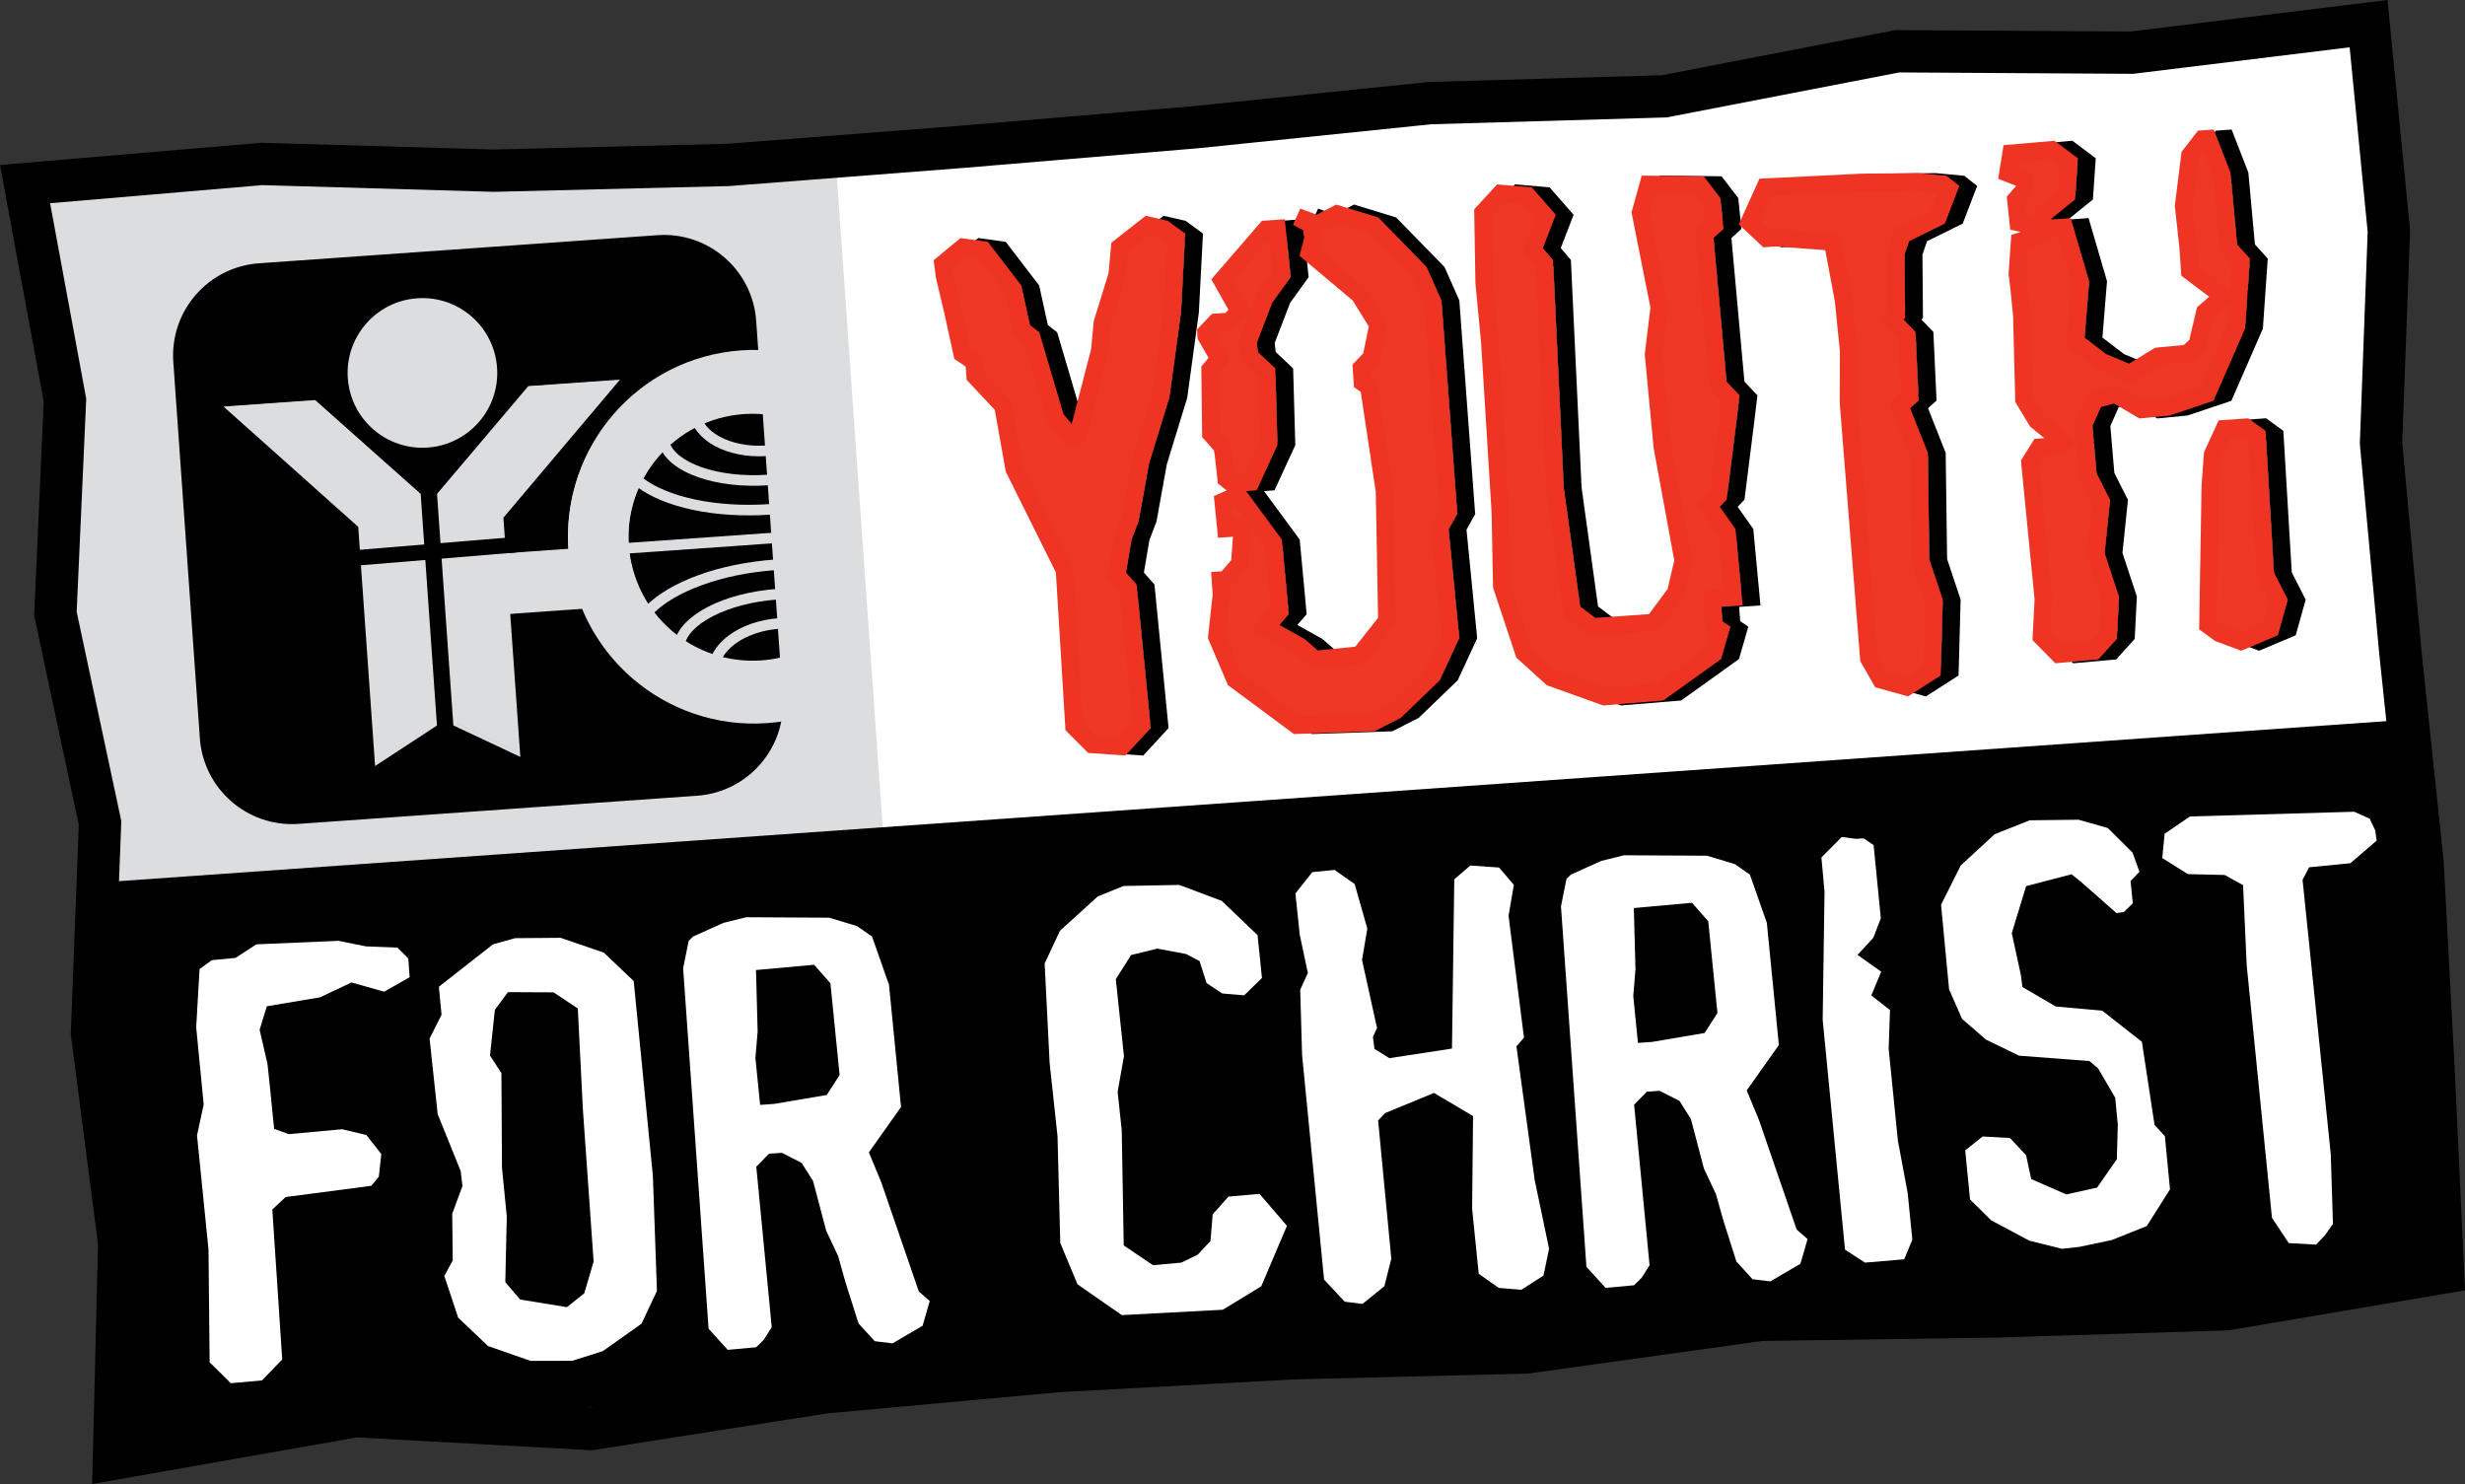 <?xml version="1.0" encoding="UTF-8" standalone="no"?>
<svg
   xmlns:dc="http://purl.org/dc/elements/1.1/"
   xmlns:cc="http://creativecommons.org/ns#"
   xmlns:rdf="http://www.w3.org/1999/02/22-rdf-syntax-ns#"
   xmlns:svg="http://www.w3.org/2000/svg"
   xmlns="http://www.w3.org/2000/svg"
   xmlns:sodipodi="http://sodipodi.sourceforge.net/DTD/sodipodi-0.dtd"
   xmlns:inkscape="http://www.inkscape.org/namespaces/inkscape"
   viewBox="0 0 1000 601.999"
   version="1.1"
   class="text-white h-tiny lg:h-standart z-10"
   data-v-45dea78d=""
   id="svg2044"
   sodipodi:docname="A.svg"
   width="1000"
   height="601.999"
   inkscape:version="0.92.4 (5da689c313, 2019-01-14)">
  <rect x="0" y="0" width="1000" height="601.999" fill="#333333" stroke="none"/>
  <defs
     id="defs2048">
    <clipPath
       clipPathUnits="userSpaceOnUse"
       id="clipPath2444">
      <path
         d="M 0,0 H 396 V 612 H 0 Z"
         id="path2442"
         inkscape:connector-curvature="0" />
    </clipPath>
    <clipPath
       clipPathUnits="userSpaceOnUse"
       id="clipPath2420">
      <path
         d="M 0,0 H 396 V 612 H 0 Z"
         id="path2418"
         inkscape:connector-curvature="0" />
    </clipPath>
    <clipPath
       clipPathUnits="userSpaceOnUse"
       id="clipPath2400">
      <path
         d="M 0,0 H 396 V 612 H 0 Z"
         id="path2398"
         inkscape:connector-curvature="0" />
    </clipPath>
  </defs>
  <sodipodi:namedview
     pagecolor="#ffffff"
     bordercolor="#111111"
     borderopacity="1"
     objecttolerance="10"
     gridtolerance="10"
     guidetolerance="10"
     inkscape:pageopacity="0"
     inkscape:pageshadow="2"
     inkscape:window-width="1920"
     inkscape:window-height="1017"
     id="namedview2046"
     showgrid="false"
     fit-margin-top="0"
     fit-margin-left="0"
     fit-margin-right="0"
     fit-margin-bottom="0"
     inkscape:zoom="0.49550898"
     inkscape:cx="850.79605"
     inkscape:cy="247.32116"
     inkscape:window-x="1912"
     inkscape:window-y="-8"
     inkscape:window-maximized="1"
     inkscape:current-layer="svg2044" />
  <g
     id="g2378"
     transform="matrix(18.271,0,0,-18.271,978.011,300.194)">
    <path
       d="m 0,0 -34.311,-2.399 -1.1,15.733 34.311,2.399 z"
       style="fill:#ffffff;fill-opacity:1;fill-rule:nonzero;stroke:none"
       id="path2380"
       inkscape:connector-curvature="0" />
  </g>
  <g
     id="g2382"
     transform="matrix(18.271,0,0,-18.271,358.38,339.594)">
    <path
       d="m 0,0 -1.066,15.113 -5.742,-0.301 -7.293,0.367 -4.969,-0.525 1.122,-5.301 -0.284,-4.07 1.166,-4.745 -0.252,-1.576 z"
       style="fill:#dcddde;fill-opacity:1;fill-rule:nonzero;stroke:none"
       id="path2384"
       inkscape:connector-curvature="0" />
  </g>
  <g
     id="g2386"
     transform="matrix(18.271,0,0,-18.271,995.619,517.599)">
    <path
       d="M 0,0 -0.872,12.363 -52.676,8.707 -51.803,-3.656 Z"
       style="fill:#000000;fill-opacity:1;fill-rule:nonzero;stroke:none"
       id="path2388"
       inkscape:connector-curvature="0" />
  </g>
  <g
     id="g2390"
     transform="matrix(18.271,0,0,-18.271,991.065,516.234)">
    <path
       d="m 0,0 0.469,0.022 -0.203,4.399 -0.251,4.72 -0.495,4.693 -0.425,4.594 0.175,4.707 -0.501,5.119 -5.706,-0.699 -5.223,0.031 -5.183,-1.002 -5.183,-0.15 -5.198,-0.535 -5.188,-0.435 h 0.003 l -5.193,-0.403 -5.174,-0.126 -5.168,0.149 -5.798,-0.493 0.971,-5.255 -0.213,-4.744 0.991,-4.649 -0.178,-4.652 0.605,-4.654 -0.13,-5.331 5.875,1.035 5.221,-0.286 5.222,0.818 5.158,0.472 5.186,0.283 5.234,0.131 5.181,0.723 5.177,0.075 5.174,0.16 5.257,0.889 L 0.469,0.022 0,0 l -0.078,0.463 -4.783,-0.809 -5.103,-0.157 -5.227,-0.077 -5.186,-0.723 -5.194,-0.13 -5.218,-0.284 -5.205,-0.477 -5.154,-0.808 -5.229,0.287 -4.851,-0.854 0.104,4.255 -0.605,4.648 0.18,4.69 -0.991,4.646 0.212,4.731 -0.802,4.341 4.712,0.402 5.14,-0.149 5.224,0.128 5.218,0.404 5.2,0.436 5.171,0.532 5.226,0.152 5.167,0.999 5.19,-0.031 4.81,0.589 0.4,-4.098 -0.174,-4.704 0.431,-4.662 0.492,-4.673 0.25,-4.694 V 4.376 L -0.469,-0.022 0,0 -0.078,0.463 Z"
       style="fill:#000000;fill-opacity:1;fill-rule:nonzero;stroke:none"
       id="path2392"
       inkscape:connector-curvature="0" />
  </g>
  <g
     id="g2394"
     transform="matrix(18.271,0,0,-18.271,-410.12,3528.311)">
    <g
       id="g2396"
       clip-path="url(#clipPath2400)">
      <g
         id="g2402"
         transform="translate(37.918,175.521)">
        <path
           d="M 0,0 C 1.087,0.076 1.907,1.02 1.83,2.107 L 1.24,10.46 c -0.076,1.087 -1.02,1.906 -2.108,1.829 l -8.848,-0.624 c -1.087,-0.077 -1.906,-1.021 -1.829,-2.108 l 0.589,-8.352 c 0.076,-1.087 1.02,-1.906 2.107,-1.83 z"
           style="fill:#000000;fill-opacity:1;fill-rule:nonzero;stroke:none"
           id="path2404"
           inkscape:connector-curvature="0" />
      </g>
      <g
         id="g2406"
         transform="translate(37.918,175.521)">
        <path
           d="M 0,0 C 1.087,0.076 1.907,1.02 1.83,2.107 L 1.24,10.46 c -0.076,1.087 -1.02,1.906 -2.108,1.829 l -8.848,-0.624 c -1.087,-0.077 -1.906,-1.021 -1.829,-2.108 l 0.589,-8.352 c 0.076,-1.087 1.02,-1.906 2.107,-1.83 z"
           style="fill:none;stroke:#000000;stroke-width:0.157;stroke-linecap:butt;stroke-linejoin:miter;stroke-miterlimit:4;stroke-dasharray:none;stroke-opacity:1"
           id="path2408"
           inkscape:connector-curvature="0" />
      </g>
    </g>
  </g>
  <g
     id="g2410"
     transform="matrix(18.271,0,0,-18.271,92.405,165.519)">
    <path
       d="M 0,0 1.927,0.136 4.245,-1.925 4.604,-7.029 3.305,-7.88 2.934,-2.619 Z M 8.618,0.584 6.691,0.448 4.686,-1.919 5.046,-7.021 6.452,-7.682 6.08,-2.422 Z"
       style="fill:none;stroke:#dcddde;stroke-width:0.078;stroke-linecap:butt;stroke-linejoin:miter;stroke-miterlimit:4;stroke-dasharray:none;stroke-opacity:1"
       id="path2412"
       inkscape:connector-curvature="0" />
  </g>
  <g
     id="g2414"
     transform="matrix(18.271,0,0,-18.271,-410.12,3528.311)">
    <g
       id="g2416"
       clip-path="url(#clipPath2420)">
      <g
         id="g2422"
         transform="translate(39.899,177.106)">
        <path
           d="m 0,0 c -0.137,-0.024 -0.278,-0.041 -0.42,-0.051 -2.276,-0.161 -4.252,1.554 -4.413,3.831 -0.161,2.276 1.555,4.253 3.831,4.413 0.143,0.011 0.284,0.013 0.423,0.009 L -0.488,6.805 C -0.636,6.819 -0.786,6.82 -0.939,6.81 -2.458,6.703 -3.602,5.384 -3.495,3.866 -3.388,2.347 -2.07,1.203 -0.55,1.31 c 0.151,0.01 0.3,0.033 0.443,0.067 z"
           style="fill:#dcddde;fill-opacity:1;fill-rule:nonzero;stroke:none"
           id="path2424"
           inkscape:connector-curvature="0" />
      </g>
      <g
         id="g2426"
         transform="translate(31.943,183.173)">
        <path
           d="M 0,0 C 0.915,0.064 1.605,0.859 1.54,1.774 1.476,2.689 0.681,3.379 -0.234,3.314 -1.149,3.25 -1.839,2.455 -1.774,1.54 -1.71,0.625 -0.915,-0.065 0,0"
           style="fill:#dcddde;fill-opacity:1;fill-rule:nonzero;stroke:none"
           id="path2428"
           inkscape:connector-curvature="0" />
      </g>
    </g>
  </g>
  <g
     id="g2430"
     transform="matrix(18.271,0,0,-18.271,92.489,164.95)">
    <path
       d="m 0,0 1.927,0.136 2.318,-2.061 0.36,-5.104 -1.299,-0.85 -0.372,5.26 z"
       style="fill:#dcddde;fill-opacity:1;fill-rule:nonzero;stroke:none"
       id="path2432"
       inkscape:connector-curvature="0" />
  </g>
  <g
     id="g2434"
     transform="matrix(18.271,0,0,-18.271,249.95,154.278)">
    <path
       d="m 0,0 -1.927,-0.136 -2.005,-2.367 0.361,-5.103 1.405,-0.66 -0.371,5.261 z"
       style="fill:#dcddde;fill-opacity:1;fill-rule:nonzero;stroke:none"
       id="path2436"
       inkscape:connector-curvature="0" />
  </g>
  <g
     id="g2438"
     transform="matrix(18.271,0,0,-18.271,-410.12,3528.311)">
    <g
       id="g2440"
       clip-path="url(#clipPath2444)">
      <g
         id="g2446"
         transform="translate(39.904,177.138)">
        <path
           d="m 0,0 c -0.138,-0.024 -0.277,-0.041 -0.42,-0.051 -2.276,-0.161 -4.252,1.554 -4.413,3.831 -0.161,2.277 1.555,4.252 3.831,4.413 0.143,0.01 0.284,0.013 0.423,0.008 L -0.488,6.805 C -0.636,6.819 -0.786,6.821 -0.939,6.81 -2.458,6.703 -3.602,5.384 -3.495,3.866 -3.388,2.347 -2.07,1.202 -0.551,1.31 c 0.152,0.01 0.301,0.033 0.444,0.067 z"
           style="fill:#dcddde;fill-opacity:1;fill-rule:nonzero;stroke:none"
           id="path2448"
           inkscape:connector-curvature="0" />
      </g>
      <g
         id="g2450"
         transform="translate(39.516,182.454)">
        <path
           d="M 0,0 C -1.153,-0.082 -2.135,0.267 -2.314,0.794 M -0.046,0.648 C -0.889,0.589 -1.605,0.979 -1.643,1.521 M 0.046,-0.652 C -1.196,-0.74 -2.296,-0.49 -2.868,-0.05 M 0.245,-1.278 -3.388,-1.534 M 0.193,-2.537 C -0.96,-2.619 -1.883,-3.101 -1.986,-3.648 m 2.225,0.462 C -0.605,-3.244 -1.259,-3.732 -1.22,-4.274 m 1.367,2.39 C -1.095,-1.972 -2.149,-2.375 -2.654,-2.89"
           style="fill:none;stroke:#dcddde;stroke-width:0.235;stroke-linecap:butt;stroke-linejoin:miter;stroke-miterlimit:4;stroke-dasharray:none;stroke-opacity:1"
           id="path2452"
           inkscape:connector-curvature="0" />
      </g>
    </g>
  </g>
  <g
     id="g2454"
     transform="matrix(18.271,0,0,-18.271,239.321,246.745)">
    <path
       d="M 0,0 -0.095,1.348 -2.908,1.149 -2.812,-0.199 Z"
       style="fill:#dcddde;fill-opacity:1;fill-rule:nonzero;stroke:none"
       id="path2456"
       inkscape:connector-curvature="0" />
  </g>
  <g
     id="g2458"
     transform="matrix(18.271,0,0,-18.271,209.063,220.977)">
    <path
       d="M 0,0 -3.636,-0.3"
       style="fill:none;stroke:#000000;stroke-width:0.345;stroke-linecap:butt;stroke-linejoin:miter;stroke-miterlimit:4;stroke-dasharray:none;stroke-opacity:1"
       id="path2460"
       inkscape:connector-curvature="0" />
  </g>
  <g
     id="g2462"
     transform="matrix(18.271,0,0,-18.271,473.775,95.357)">
    <path
       d="m 0,0 -0.48,-0.377 -0.051,-0.55 -0.329,-1.063 -0.057,-0.611 -0.524,-2.019 -0.121,-0.024 -0.206,-0.042 -0.072,0.057 -0.141,0.11 -0.296,0.35 -0.525,1.776 -0.219,0.174 -0.204,0.929 -0.591,0.77 -0.274,0.038 -0.293,-0.243 0.02,-0.154 0.19,-0.803 0.181,-0.828 0.28,-0.189 0.024,-0.346 0.61,-0.651 0.256,-1.433 1.122,-2.255 0.209,-3.435 0.293,-0.294 0.49,-0.034 0.313,0.339 -0.284,2.883 -0.276,0.311 0.162,0.948 0.157,0.41 0.228,1.263 0.45,1.464 0.252,1.843 0.079,1.527 -0.146,0.107 z"
       style="fill:#000000;fill-opacity:1;fill-rule:nonzero;stroke:none"
       id="path2464"
       inkscape:connector-curvature="0" />
  </g>
  <g
     id="g2466"
     transform="matrix(18.271,0,0,-18.271,441.47,180.978)">
    <path
       d="M 0,0 0.206,0.042 0.327,0.066 0.851,2.085 0.908,2.696 1.237,3.759 1.288,4.31 1.768,4.686 1.995,4.635 2.142,4.527 2.062,3 1.81,1.157 1.36,-0.307 1.132,-1.57 0.975,-1.98 0.813,-2.928 1.089,-3.239 1.373,-6.122 1.06,-6.461 l -0.49,0.034 -0.293,0.294 -0.209,3.435 -1.122,2.255 -0.256,1.434 -0.61,0.651 -0.024,0.345 -0.28,0.189 -0.181,0.828 -0.19,0.803 -0.02,0.154 0.293,0.243 0.274,-0.038 0.591,-0.77 0.204,-0.929 0.219,-0.174 0.525,-1.776 0.297,-0.35 0.14,-0.11 z M 2.345,4.623 2.462,4.783 2.345,4.623 2.147,4.634 Z M 1.672,5.114 0.909,4.516 0.846,3.836 0.518,2.774 0.46,2.154 0.029,0.495 -0.153,0.709 -0.689,2.526 -0.897,2.69 -1.089,3.567 -1.832,4.536 -2.44,4.62 -3.037,4.127 l 0.052,-0.391 0.194,-0.82 0.215,-0.979 0.25,-0.17 0.016,-0.223 0.005,-0.071 0.626,-0.668 0.245,-1.374 1.112,-2.233 0.213,-3.505 0.504,-0.505 0.827,-0.057 0.562,0.609 -0.313,3.188 -0.235,0.265 0.123,0.722 0.156,0.408 0.231,1.276 L 2.198,1.072 2.456,2.963 2.548,4.72 2.462,4.783 2.163,5.002 Z"
       style="fill:#000000;fill-opacity:1;fill-rule:nonzero;stroke:none"
       id="path2468"
       inkscape:connector-curvature="0" />
  </g>
  <g
     id="g2470"
     transform="matrix(18.271,0,0,-18.271,508.308,205.337)">
    <path
       d="m 0,0 -0.05,-0.022 0.026,-0.258 0.118,0.008 0.253,-0.2 z M 0.302,4.261 -0.032,3.907 -0.109,3.902 -0.334,3.886 -0.422,3.794 -0.11,3.253 -0.353,2.959 -0.339,1.686 -0.092,1.408 -0.046,1.058 -0.009,0.714 0.216,0.73 0.541,1.437 0.501,2.884 0.13,3.233 0.076,3.672 Z m 0.45,1.65 -0.8,-0.923 0.375,-0.664 0.145,0.379 0.354,0.492 z M 2.284,6.271 1.919,6.08 1.932,5.907 1.923,5.875 1.876,5.701 2.911,4.831 3.387,4.064 3.21,3.202 3.011,2.995 3.021,2.858 3.155,2.766 3.518,0.355 3.572,-2.614 2.874,-3.496 1.703,-3.615 1.314,-3.275 0.367,-2.746 0.782,-2.267 0.654,-0.888 0.361,-0.49 0.298,-1.36 -0.11,-1.83 h -0.001 l 0.009,-0.138 -0.098,-0.902 0.362,-0.848 1.267,-0.941 1.564,0.054 0.454,0.231 0.771,0.743 0.355,0.767 -0.238,2.427 0.195,0.35 L 4.192,4.469 3.92,5.084 2.965,6.062 Z"
       style="fill:#000000;fill-opacity:1;fill-rule:nonzero;stroke:none"
       id="path2472"
       inkscape:connector-curvature="0" />
  </g>
  <g
     id="g2474"
     transform="matrix(18.271,0,0,-18.271,594.762,207.731)">
    <path
       d="M 0,0 V 0 L -0.173,0.096 0,0 0.197,0.015 Z m -4.756,-0.149 -0.026,0.258 0.05,0.022 0.348,-0.472 -0.253,0.2 z m -0.398,4.074 0.088,0.092 0.225,0.016 0.077,0.005 0.335,0.354 -0.227,-0.589 0.055,-0.439 0.37,-0.349 0.04,-1.447 L -4.516,0.861 -4.74,0.845 -4.778,1.189 -4.823,1.539 -5.07,1.817 -5.085,3.09 -4.842,3.384 Z m 1.453,1.347 v 0 l -0.161,0.115 0.161,-0.115 0.197,0.02 z M -4.405,4.455 -4.779,5.119 -3.98,6.042 -3.906,5.326 -4.259,4.834 Z m 1.593,1.756 0.364,0.191 0.682,-0.209 0.954,-0.978 0.272,-0.615 0.338,-4.556 -0.195,-0.35 0.239,-2.427 -0.356,-0.767 -0.771,-0.743 -0.453,-0.231 -1.564,-0.054 -1.268,0.941 -0.362,0.848 0.099,0.902 -0.01,0.138 h 0.002 l 0.407,0.47 0.063,0.87 0.293,-0.398 0.128,-1.379 -0.415,-0.479 0.947,-0.529 0.39,-0.34 1.17,0.119 0.698,0.882 -0.054,2.969 -0.363,2.411 -0.134,0.092 -0.009,0.137 0.198,0.207 0.177,0.862 -0.475,0.767 -1.036,0.87 0.047,0.174 0.009,0.032 z M -2.488,6.828 -2.919,6.602 -3.285,6.738 -3.447,6.377 -3.212,6.253 -3.2,6.077 -3.304,5.691 -2.123,4.7 -1.764,4.12 -1.887,3.524 -2.128,3.273 l 0.036,-0.502 0.149,-0.103 0.334,-2.215 0.05,-2.802 -0.506,-0.639 -0.832,-0.085 -0.292,0.255 -0.558,0.311 0.207,0.239 -0.154,1.657 -0.793,1.077 0.233,0.017 0.462,1.003 L -3.84,3.19 -4.226,3.554 -4.25,3.753 -3.908,4.644 -3.496,5.217 -3.504,5.292 -3.629,6.502 -4.137,6.466 -5.261,5.167 -4.88,4.492 -4.946,4.422 -5.17,4.406 -5.246,4.401 -5.578,4.053 -5.567,3.89 -5.564,3.844 -5.322,3.424 -5.436,3.287 -5.483,3.231 -5.465,1.664 -5.2,1.367 -5.171,1.141 -5.116,0.636 -4.919,0.481 -5.204,0.354 l 0.092,-0.925 0.33,0.023 -0.037,-0.521 -0.214,-0.246 -0.035,-0.003 -0.198,-0.014 0.035,-0.497 -0.106,-0.969 0.445,-1.043 1.465,-1.087 1.79,0.061 0.585,0.298 0.866,0.835 0.432,0.932 -0.237,2.411 0.193,0.347 -0.005,0.059 -0.347,4.683 -0.329,0.743 -1.075,1.101 z"
       style="fill:#000000;fill-opacity:1;fill-rule:nonzero;stroke:none"
       id="path2476"
       inkscape:connector-curvature="0" />
  </g>
  <g
     id="g2478"
     transform="matrix(18.271,0,0,-18.271,678.738,78.526)">
    <path
       d="m 0,0 -0.121,-0.433 0.414,-2.083 -0.128,-1.06 0.192,-2.022 0.47,-2.557 -0.187,-0.796 -0.57,-0.768 -1.52,-0.108 -0.586,0.444 -0.391,2.825 -0.232,4.931 -0.289,0.34 0.284,0.736 -0.271,0.309 -0.416,0.035 -0.271,-0.295 0.024,-1.468 0.126,-1.299 0.234,-3.792 0.031,-1.62 0.465,-1.398 0.543,-0.491 1.096,-0.393 1.14,0.094 1.084,0.776 0.089,0.312 -0.102,0.07 -0.064,0.901 0.464,0.033 -0.111,1.188 -0.475,0.672 0.287,0.3 0.185,1.477 v -0.001 l 0.063,0.524 -0.256,0.269 -0.319,3.524 0.22,0.198 -0.038,0.375 -0.185,0.242 z"
       style="fill:#000000;fill-opacity:1;fill-rule:nonzero;stroke:none"
       id="path2480"
       inkscape:connector-curvature="0" />
  </g>
  <g
     id="g2482"
     transform="matrix(18.271,0,0,-18.271,709.157,161.619)">
    <path
       d="M 0,0 0.143,0.136 0,0 -0.197,0.024 Z m -3.115,-5.279 1.52,0.108 0.57,0.768 0.187,0.796 -0.47,2.556 -0.192,2.023 0.128,1.06 -0.414,2.083 0.121,0.433 0.879,-0.01 0.185,-0.241 0.038,-0.375 -0.22,-0.198 0.32,-3.524 0.255,-0.269 -0.063,-0.524 v 0.001 l -0.185,-1.477 -0.287,-0.3 0.475,-0.673 0.111,-1.188 -0.463,-0.032 0.063,-0.901 0.102,-0.071 -0.089,-0.311 -1.084,-0.776 -1.14,-0.095 -1.096,0.394 -0.543,0.49 -0.465,1.399 -0.031,1.62 -0.234,3.792 -0.125,1.299 -0.025,1.468 0.271,0.295 0.416,-0.035 0.271,-0.31 -0.284,-0.735 0.29,-0.34 0.231,-4.931 0.391,-2.825 z m 1.15,10.226 -0.228,-0.816 0.421,-2.114 -0.127,-1.04 0.199,-2.082 0.457,-2.492 -0.149,-0.636 -0.412,-0.556 -1.19,-0.084 -0.337,0.254 -0.366,2.645 -0.237,5.048 -0.225,0.264 0.285,0.739 -0.533,0.61 -0.769,0.065 -0.509,-0.554 0.027,-1.642 0.126,-1.309 0.233,-3.776 0.033,-1.672 0.517,-1.555 0.678,-0.613 1.25,-0.448 1.334,0.11 1.285,0.92 0.207,0.718 -0.18,0.124 -0.023,0.316 0.473,0.033 -0.159,1.697 -0.347,0.492 0.106,0.112 0.045,0.047 0.202,1.607 0.086,0.71 -0.065,0.067 -0.224,0.237 -0.289,3.189 0.222,0.2 -0.07,0.687 -0.371,0.483 z"
       style="fill:#000000;fill-opacity:1;fill-rule:nonzero;stroke:none"
       id="path2484"
       inkscape:connector-curvature="0" />
  </g>
  <g
     id="g2486"
     transform="matrix(18.271,0,0,-18.271,785.135,77.481)">
    <path
       d="m 0,0 -1.23,-0.011 -2.019,-0.1 -0.241,-0.534 0.212,-0.199 0.129,0.009 1.433,-0.106 0.273,-1.456 0.115,-1.141 -0.003,-1.149 0.447,-5.632 0.207,-0.361 0.402,-0.113 0.4,0.256 0.038,1.407 -0.297,0.892 -0.032,2.346 -0.467,1.18 0.255,0.228 -0.055,1.188 -0.424,0.44 0.131,0.138 0.054,0.056 -0.012,1.313 0.177,0.517 0.8,0.394 0.152,0.396 z"
       style="fill:#000000;fill-opacity:1;fill-rule:nonzero;stroke:none"
       id="path2488"
       inkscape:connector-curvature="0" />
  </g>
  <g
     id="g2490"
     transform="matrix(18.271,0,0,-18.271,725.245,92.907)">
    <path
       d="M 0,0 -0.212,0.199 0.029,0.734 2.048,0.833 3.278,0.844 3.723,0.803 3.571,0.407 2.771,0.012 2.594,-0.504 2.605,-1.817 2.551,-1.874 2.42,-2.011 2.845,-2.452 2.899,-3.64 2.645,-3.868 3.112,-5.048 3.144,-7.393 3.441,-8.285 3.403,-9.692 3.003,-9.949 2.6,-9.836 2.394,-9.475 1.947,-3.842 1.95,-2.694 1.835,-1.552 1.562,-0.097 0.129,0.009 Z M 3.969,0.892 4.092,1.047 3.969,0.892 3.784,0.963 Z M 3.294,1.241 2.037,1.229 -0.233,1.117 -0.689,0.104 l 0.544,-0.511 0.273,0.019 1.101,-0.081 0.214,-1.14 0.111,-1.104 -0.003,-1.145 0.455,-5.736 0.331,-0.58 0.73,-0.204 0.726,0.465 0.046,1.687 -0.3,0.899 -0.032,2.357 -0.392,0.992 0.119,0.106 0.07,0.063 -0.07,1.525 -0.265,0.274 0.034,0.036 -0.012,1.406 0.102,0.297 L 3.885,0.12 4.206,0.957 4.092,1.047 3.967,1.145 3.921,1.182 Z"
       style="fill:#000000;fill-opacity:1;fill-rule:nonzero;stroke:none"
       id="path2492"
       inkscape:connector-curvature="0" />
  </g>
  <g
     id="g2494"
     transform="matrix(18.271,0,0,-18.271,849.475,180.081)">
    <path
       d="m 0,0 -0.32,-0.243 -0.377,-0.027 -0.122,-0.193 0.293,-2.983 -0.038,-0.756 0.253,-0.257 0.615,0.055 0.213,0.235 0.036,0.726 -0.322,0.981 0.118,1.145 -0.284,0.561 z M 3.706,0.164 3.427,0.144 3.228,-0.286 3.18,-0.951 3.13,-3.919 3.273,-4.023 3.658,-4.166 4.15,-3.958 4.278,-3.501 4.002,-2.958 3.82,0.08 Z M -0.41,4.596 -0.505,4.589 -0.593,4.481 -1.064,4.341 -1.103,3.785 -1.066,3.481 -1.005,2.861 -0.959,1.047 -0.718,0.649 -0.006,0.066 -0.04,0.464 0.266,1.151 0.899,1.323 1.495,0.972 1.993,1.02 2.758,1.277 3.361,2.655 3.395,3.15 3.283,3.032 3.039,2.817 2.872,2.099 2.556,1.813 1.884,1.75 1.208,1.339 0.468,1.649 -0.225,2.178 -0.11,3.571 Z m -0.186,1.728 -0.673,-0.059 -0.02,-0.127 0.331,-0.13 0.03,-0.422 -0.2,-0.227 0.029,-0.277 0.148,-0.034 -0.009,0.132 0.554,0.446 0.036,0.528 z M 2.831,6.469 2.721,6.328 2.59,5.288 2.687,4.391 2.718,3.942 3.414,3.418 3.453,3.973 3.191,4.263 3.039,5.934 Z"
       style="fill:#000000;fill-opacity:1;fill-rule:nonzero;stroke:none"
       id="path2496"
       inkscape:connector-curvature="0" />
  </g>
  <g
     id="g2498"
     transform="matrix(18.271,0,0,-18.271,931.51,243.659)">
    <path
       d="M 0,0 0.176,0.09 0,0 -0.191,0.053 Z m -0.832,-0.686 -0.385,0.143 -0.143,0.104 0.05,2.968 0.049,0.665 0.198,0.43 0.279,0.019 0.115,-0.083 0.181,-3.038 0.277,-0.543 -0.129,-0.457 z M -0.667,4.049 -1.325,4.002 -1.651,3.295 -1.705,2.546 -1.759,-0.638 -1.406,-0.895 -0.823,-1.112 -0.01,-0.769 0.211,0.021 0.176,0.09 -0.098,0.628 -0.285,3.77 Z m -4.134,-5.029 -0.253,0.258 0.039,0.756 -0.294,2.983 0.122,0.193 0.377,0.027 0.32,0.243 0.065,-0.756 0.284,-0.561 -0.118,-1.145 0.323,-0.981 -0.037,-0.726 -0.213,-0.235 z m 3.967,8.503 0.147,0.133 -0.147,-0.133 -0.197,0.014 z m -4.161,0.546 0.095,0.007 0.3,-1.025 -0.115,-1.393 0.693,-0.529 0.74,-0.311 0.676,0.412 0.672,0.063 0.316,0.286 0.167,0.717 0.244,0.215 0.112,0.118 L -1.129,6.135 -1.732,4.756 -2.497,4.499 -2.995,4.452 -3.591,4.802 -4.224,4.631 -4.53,3.943 -4.496,3.546 -5.208,4.128 -5.449,4.527 -5.495,6.34 l -0.06,0.621 -0.038,0.304 0.04,0.556 0.47,0.14 z m -0.446,0.459 -0.148,0.034 -0.029,0.277 0.2,0.227 -0.03,0.421 -0.331,0.131 0.02,0.127 0.673,0.059 L -4.86,9.634 -4.896,9.106 -5.45,8.66 Z m 4.365,-1.63 -0.695,0.524 -0.032,0.449 -0.096,0.896 0.13,1.04 0.11,0.142 0.208,-0.535 0.152,-1.671 0.262,-0.29 z M -1.433,10.46 -1.784,10.435 -2.149,9.964 -2.298,8.771 -2.198,7.835 -2.154,7.214 -1.536,6.749 -1.807,6.51 -1.976,5.789 -2.102,5.675 -2.734,5.616 -3.315,5.262 -3.822,5.474 -4.302,5.841 -4.2,7.092 -4.609,8.493 -5.039,8.463 -5.041,8.481 -4.513,8.906 -4.45,9.822 -4.969,10.211 -6.101,10.112 -6.22,9.367 -5.825,9.211 V 9.203 L -6.03,8.97 -5.954,8.239 -5.718,8.185 -5.929,8.122 -5.991,7.255 -5.949,6.918 -5.89,6.316 l 0.048,-1.904 0.33,-0.547 0.317,-0.258 -0.22,-0.016 -0.301,-0.478 0.304,-3.088 -0.047,-0.901 0.507,-0.515 0.956,0.086 0.411,0.455 0.048,0.94 -0.32,0.971 0.122,1.177 -0.302,0.596 -0.089,1.042 0.187,0.422 0.291,0.079 0.563,-0.332 0.671,0.065 0.975,0.327 0.7,1.602 0.108,1.554 -0.056,0.063 -0.229,0.254 -0.146,1.595 z"
       style="fill:#000000;fill-opacity:1;fill-rule:nonzero;stroke:none"
       id="path2500"
       inkscape:connector-curvature="0" />
  </g>
  <g
     id="g2502"
     transform="matrix(18.271,0,0,-18.271,477.077,96.505)">
    <path
       d="m 0,0 -0.086,-1.642 -0.255,-1.867 -0.451,-1.468 -0.23,-1.27 -0.156,-0.408 -0.142,-0.836 0.255,-0.288 0.299,-3.035 -0.438,-0.474 -0.658,0.045 -0.399,0.4 -0.211,3.469 -1.117,2.245 -0.25,1.404 -0.618,0.659 -0.023,0.32 -0.265,0.179 -0.198,0.903 -0.192,0.812 -0.036,0.273 0.445,0.367 0.441,-0.06 0.667,-0.87 0.198,-0.903 0.214,-0.169 0.53,-1.796 0.257,-0.303 0.125,-0.098 0.116,0.024 0.489,1.883 0.057,0.615 0.329,1.063 0.057,0.615 0.621,0.488 0.359,-0.082 z"
       style="fill:#ee3824;fill-opacity:1;fill-rule:nonzero;stroke:none"
       id="path2504"
       inkscape:connector-curvature="0" />
  </g>
  <g
     id="g2506"
     transform="matrix(18.271,0,0,-18.271,477.077,96.505)">
    <path
       d="m 0,0 -0.086,-1.642 -0.255,-1.867 -0.451,-1.468 -0.23,-1.27 -0.156,-0.408 -0.142,-0.836 0.255,-0.288 0.299,-3.035 -0.438,-0.474 -0.658,0.045 -0.399,0.4 -0.211,3.469 -1.117,2.245 -0.25,1.404 -0.618,0.659 -0.023,0.32 -0.265,0.179 -0.198,0.903 -0.192,0.812 -0.036,0.273 0.445,0.367 0.441,-0.06 0.667,-0.87 0.198,-0.903 0.214,-0.169 0.53,-1.796 0.257,-0.303 0.125,-0.098 0.116,0.024 0.489,1.883 0.057,0.615 0.329,1.063 0.057,0.615 0.621,0.488 0.359,-0.082 z"
       style="fill:none;stroke:#ee3524;stroke-width:0.396;stroke-linecap:butt;stroke-linejoin:miter;stroke-miterlimit:4;stroke-dasharray:none;stroke-opacity:1"
       id="path2508"
       inkscape:connector-curvature="0" />
  </g>
  <g
     id="g2510"
     transform="matrix(18.271,0,0,-18.271,519.903,111.409)">
    <path
       d="m 0,0 -0.383,-0.533 -0.369,-0.96 0.039,-0.32 0.379,-0.356 0.044,-1.576 -0.394,-0.855 -0.418,-0.03 -0.125,0.099 -0.046,0.424 -0.038,0.288 -0.255,0.288 -0.017,1.42 0.202,0.243 -0.288,0.5 -0.005,0.076 0.219,0.229 0.301,0.021 0.219,0.232 -0.384,0.681 0.979,1.132 0.234,0.016 z M 3.701,-5.272 3.507,-5.62 3.745,-8.039 3.351,-8.889 2.533,-9.677 2.013,-9.942 0.336,-10 l -1.366,1.014 -0.403,0.946 0.102,0.935 -0.022,0.318 0.117,0.008 0.311,0.358 0.051,0.707 -0.125,0.098 -0.234,-0.016 -0.059,0.592 0.326,0.145 0.781,-1.061 0.141,-1.518 -0.311,-0.358 0.753,-0.421 0.34,-0.297 1.002,0.101 0.602,0.761 -0.053,2.885 -0.348,2.314 -0.141,0.097 -0.023,0.319 0.219,0.23 0.151,0.729 L 1.729,-0.441 0.621,0.49 0.701,0.786 0.679,1.105 0.347,1.281 0.796,1.114 1.233,1.343 2.041,1.096 l 1.015,-1.04 0.3,-0.679 z"
       style="fill:#ee3824;fill-opacity:1;fill-rule:nonzero;stroke:none"
       id="path2512"
       inkscape:connector-curvature="0" />
  </g>
  <g
     id="g2514"
     transform="matrix(18.271,0,0,-18.271,519.903,111.409)">
    <path
       d="m 0,0 -0.383,-0.533 -0.369,-0.96 0.039,-0.32 0.379,-0.356 0.044,-1.576 -0.394,-0.855 -0.418,-0.03 -0.125,0.099 -0.046,0.424 -0.038,0.288 -0.255,0.288 -0.017,1.42 0.202,0.243 -0.288,0.5 -0.005,0.076 0.219,0.229 0.301,0.021 0.219,0.232 -0.384,0.681 0.979,1.132 0.234,0.016 z M 3.701,-5.272 3.507,-5.62 3.745,-8.039 3.351,-8.889 2.533,-9.677 2.013,-9.942 0.336,-10 l -1.366,1.014 -0.403,0.946 0.102,0.935 -0.022,0.318 0.117,0.008 0.311,0.358 0.051,0.707 -0.125,0.098 -0.234,-0.016 -0.059,0.592 0.326,0.145 0.781,-1.061 0.141,-1.518 -0.311,-0.358 0.753,-0.421 0.34,-0.297 1.002,0.101 0.602,0.761 -0.053,2.885 -0.348,2.314 -0.141,0.097 -0.023,0.319 0.219,0.23 0.151,0.729 L 1.729,-0.441 0.621,0.49 0.701,0.786 0.679,1.105 0.347,1.281 0.796,1.114 1.233,1.343 2.041,1.096 l 1.015,-1.04 0.3,-0.679 z"
       style="fill:none;stroke:#ee3524;stroke-width:0.396;stroke-linecap:butt;stroke-linejoin:miter;stroke-miterlimit:4;stroke-dasharray:none;stroke-opacity:1"
       id="path2516"
       inkscape:connector-curvature="0" />
  </g>
  <g
     id="g2518"
     transform="matrix(18.271,0,0,-18.271,701.922,161.619)">
    <path
       d="m 0,0 -0.074,-0.617 -0.194,-1.542 -0.219,-0.229 0.411,-0.583 0.135,-1.442 -0.468,-0.033 0.043,-0.608 0.141,-0.097 -0.148,-0.515 -1.184,-0.848 -1.237,-0.103 -1.173,0.421 -0.611,0.552 -0.491,1.477 -0.032,1.646 -0.234,3.784 -0.125,1.304 -0.026,1.555 0.39,0.424 0.592,-0.049 0.403,-0.46 -0.285,-0.738 0.257,-0.302 0.235,-4.989 0.378,-2.735 0.462,-0.349 1.355,0.096 0.491,0.662 0.168,0.716 -0.464,2.524 -0.195,2.052 0.127,1.05 -0.417,2.099 0.174,0.624 1.128,-0.012 0.277,-0.362 0.055,-0.531 -0.222,-0.199 0.305,-3.357 z"
       style="fill:#ee3824;fill-opacity:1;fill-rule:nonzero;stroke:none"
       id="path2520"
       inkscape:connector-curvature="0" />
  </g>
  <g
     id="g2522"
     transform="matrix(18.271,0,0,-18.271,701.922,161.619)">
    <path
       d="m 0,0 -0.074,-0.617 -0.194,-1.542 -0.219,-0.229 0.411,-0.583 0.135,-1.442 -0.468,-0.033 0.043,-0.608 0.141,-0.097 -0.148,-0.515 -1.184,-0.848 -1.237,-0.103 -1.173,0.421 -0.611,0.552 -0.491,1.477 -0.032,1.646 -0.234,3.784 -0.125,1.304 -0.026,1.555 0.39,0.424 0.592,-0.049 0.403,-0.46 -0.285,-0.738 0.257,-0.302 0.235,-4.989 0.378,-2.735 0.462,-0.349 1.355,0.096 0.491,0.662 0.168,0.716 -0.464,2.524 -0.195,2.052 0.127,1.05 -0.417,2.099 0.174,0.624 1.128,-0.012 0.277,-0.362 0.055,-0.531 -0.222,-0.199 0.305,-3.357 z"
       style="fill:none;stroke:#ee3524;stroke-width:0.396;stroke-linecap:butt;stroke-linejoin:miter;stroke-miterlimit:4;stroke-dasharray:none;stroke-opacity:1"
       id="path2524"
       inkscape:connector-curvature="0" />
  </g>
  <g
     id="g2526"
     transform="matrix(18.271,0,0,-18.271,790.53,76.613)">
    <path
       d="m 0,0 -0.241,-0.628 -0.796,-0.393 -0.14,-0.407 0.012,-1.359 -0.109,-0.115 0.344,-0.358 0.062,-1.356 -0.221,-0.199 0.43,-1.085 0.031,-2.352 0.299,-0.896 -0.042,-1.546 -0.563,-0.361 -0.566,0.158 -0.269,0.471 -0.452,5.684 0.004,1.146 -0.113,1.124 -0.243,1.297 -1.268,0.094 -0.201,-0.014 -0.378,0.355 0.349,0.774 2.145,0.105 1.243,0.012 0.558,-0.053 z"
       style="fill:#ee3824;fill-opacity:1;fill-rule:nonzero;stroke:none"
       id="path2528"
       inkscape:connector-curvature="0" />
  </g>
  <g
     id="g2530"
     transform="matrix(18.271,0,0,-18.271,790.53,76.613)">
    <path
       d="m 0,0 -0.241,-0.628 -0.796,-0.393 -0.14,-0.407 0.012,-1.359 -0.109,-0.115 0.344,-0.358 0.062,-1.356 -0.221,-0.199 0.43,-1.085 0.031,-2.352 0.299,-0.896 -0.042,-1.546 -0.563,-0.361 -0.566,0.158 -0.269,0.471 -0.452,5.684 0.004,1.146 -0.113,1.124 -0.243,1.297 -1.268,0.094 -0.201,-0.014 -0.378,0.355 0.349,0.774 2.145,0.105 1.243,0.012 0.558,-0.053 z"
       style="fill:none;stroke:#ee3524;stroke-width:0.396;stroke-linecap:butt;stroke-linejoin:miter;stroke-miterlimit:4;stroke-dasharray:none;stroke-opacity:1"
       id="path2532"
       inkscape:connector-curvature="0" />
  </g>
  <g
     id="g2534"
     transform="matrix(18.271,0,0,-18.271,909.039,106.205)">
    <path
       d="m 0,0 -0.1,-1.436 -0.652,-1.49 -0.87,-0.292 -0.584,-0.057 -0.579,0.342 -0.462,-0.126 -0.247,-0.555 0.097,-1.13 0.293,-0.579 -0.12,-1.161 0.321,-0.976 -0.042,-0.832 -0.312,-0.345 -0.785,-0.071 -0.381,0.386 0.043,0.828 -0.298,3.036 0.211,0.336 0.418,0.029 0.112,0.085 -0.589,0.482 -0.285,0.472 -0.047,1.859 -0.06,0.612 -0.04,0.32 0.051,0.712 0.543,0.161 0.093,0.115 -0.666,0.152 -0.053,0.505 0.202,0.23 -0.015,0.214 -0.363,0.143 0.07,0.436 0.902,0.079 0.373,-0.279 -0.049,-0.722 -0.541,-0.435 0.015,-0.213 0.124,-0.099 0.351,0.025 0.355,-1.213 -0.108,-1.322 0.586,-0.447 0.624,-0.262 0.628,0.383 0.652,0.061 0.221,0.2 0.168,0.719 0.285,0.251 0.109,0.115 -0.728,0.549 -0.037,0.535 -0.099,0.916 0.14,1.117 0.277,0.358 0.117,0.008 0.308,-0.793 0.15,-1.633 z m 0.834,-7.523 -0.175,-0.624 -0.653,-0.275 -0.483,0.18 -0.248,0.181 0.052,3.076 0.051,0.706 0.262,0.569 0.468,0.033 0.249,-0.181 0.184,-3.09 z"
       style="fill:#ee3824;fill-opacity:1;fill-rule:nonzero;stroke:none"
       id="path2536"
       inkscape:connector-curvature="0" />
  </g>
  <g
     id="g2538"
     transform="matrix(18.271,0,0,-18.271,909.039,106.205)">
    <path
       d="m 0,0 -0.1,-1.436 -0.652,-1.49 -0.87,-0.292 -0.584,-0.057 -0.579,0.342 -0.462,-0.126 -0.247,-0.555 0.097,-1.13 0.293,-0.579 -0.12,-1.161 0.321,-0.976 -0.042,-0.832 -0.312,-0.345 -0.785,-0.071 -0.381,0.386 0.043,0.828 -0.298,3.036 0.211,0.336 0.418,0.029 0.112,0.085 -0.589,0.482 -0.285,0.472 -0.047,1.859 -0.06,0.612 -0.04,0.32 0.051,0.712 0.543,0.161 0.093,0.115 -0.666,0.152 -0.053,0.505 0.202,0.23 -0.015,0.214 -0.363,0.143 0.07,0.436 0.902,0.079 0.373,-0.279 -0.049,-0.722 -0.541,-0.435 0.015,-0.213 0.124,-0.099 0.351,0.025 0.355,-1.213 -0.108,-1.322 0.586,-0.447 0.624,-0.262 0.628,0.383 0.652,0.061 0.221,0.2 0.168,0.719 0.285,0.251 0.109,0.115 -0.728,0.549 -0.037,0.535 -0.099,0.916 0.14,1.117 0.277,0.358 0.117,0.008 0.308,-0.793 0.15,-1.633 z m 0.834,-7.523 -0.175,-0.624 -0.653,-0.275 -0.483,0.18 -0.248,0.181 0.052,3.076 0.051,0.706 0.262,0.569 0.468,0.033 0.249,-0.181 0.184,-3.09 z"
       style="fill:none;stroke:#ee3524;stroke-width:0.396;stroke-linecap:butt;stroke-linejoin:miter;stroke-miterlimit:4;stroke-dasharray:none;stroke-opacity:1"
       id="path2540"
       inkscape:connector-curvature="0" />
  </g>
  <g
     id="g2542"
     transform="matrix(18.271,0,0,-18.271,144.503,381.661)">
    <path
       d="m 0,0 -1.822,-0.078 -0.462,-0.3 -0.525,-0.05 -0.273,-0.198 -0.075,-1.295 0.166,-1.712 -0.147,-0.687 0.254,-2.536 0.026,-2.5 0.47,-0.465 0.691,0.061 0.45,0.466 -0.22,3.33 0.298,0.276 1.9,0.249 0.167,0.204 0.055,0.501 -0.331,0.424 -0.538,0.128 -1.186,-0.109 -0.325,0.117 -0.104,1.04 -0.043,0.405 -0.174,0.754 0.159,0.522 1.179,0.198 0.702,0.331 0.724,-0.205 0.566,0.321 -0.029,0.42 -0.244,0.238 -0.696,0.027 z"
       style="fill:#000000;fill-opacity:1;fill-rule:nonzero;stroke:none"
       id="path2544"
       inkscape:connector-curvature="0" />
  </g>
  <g
     id="g2546"
     transform="matrix(18.271,0,0,-18.271,237.224,530.257)">
    <path
       d="m 0,0 -1.039,0.169 -0.329,0.386 0.033,1.458 -0.107,1.09 -0.012,2.093 -0.254,0.391 0.109,1.016 0.29,0.391 L -0.297,6.989 0.242,6.631 0.354,4.404 0.593,1.012 0.386,0.308 Z M -0.141,8.2 -1.152,8.192 -1.641,8.056 -2.843,7.114 -2.784,6.492 -3.049,5.962 -2.87,4.287 -2.358,3.019 -2.319,2.689 -2.548,2.072 -2.535,1.037 -2.722,0.692 l 0.307,-0.925 0.664,-0.631 0.944,-0.329 0.921,0.001 0.68,0.214 0.863,0.611 L 1.998,0.36 1.909,2.911 1.482,7.24 0.818,7.871 Z"
       style="fill:#000000;fill-opacity:1;fill-rule:nonzero;stroke:none"
       id="path2548"
       inkscape:connector-curvature="0" />
  </g>
  <g
     id="g2550"
     transform="matrix(18.271,0,0,-18.271,315.594,448.205)">
    <path
       d="M 0,0 -0.104,1.039 -0.055,1.63 -0.091,2.994 1.2,3.111 1.561,2.7 1.765,0.663 1.48,0.22 0.316,0.022 Z M -0.309,4.166 -0.814,4.041 -1.487,3.738 -1.586,3.642 -1.709,3.033 l 0.565,-8.004 0.425,-0.468 0.631,0.058 0.169,0.165 0.177,0.28 -0.343,3.564 0.282,0.288 0.286,0.02 0.439,-0.224 0.254,-0.402 0.29,-1.1 0.266,-0.567 0.161,-0.574 0.292,-0.921 0.36,-0.395 0.396,-0.048 0.667,0.391 0.158,0.548 -0.242,0.213 -0.836,2.43 L 2.415,-1.055 3.13,-0.047 2.862,2.666 2.485,3.738 2.151,3.97 1.534,4.156 Z"
       style="fill:#000000;fill-opacity:1;fill-rule:nonzero;stroke:none"
       id="path2552"
       inkscape:connector-curvature="0" />
  </g>
  <g
     id="g2554"
     transform="matrix(18.271,0,0,-18.271,485.615,358.981)">
    <path
       d="m 0,0 -1.237,-0.024 -0.572,-0.232 -0.838,-0.761 -0.341,-0.726 0.111,-2.214 0.175,-1.622 0.061,-2.37 0.383,-0.918 0.984,-0.684 2.242,0.12 0.854,0.52 0.57,1.342 -0.609,0.711 -0.69,-0.062 -0.35,-0.395 -0.049,-0.59 -0.281,-0.301 -0.365,-0.179 -0.63,-0.058 -0.65,0.44 -0.044,2.55 -0.091,0.862 0.14,0.789 -0.181,1.711 0.34,0.534 0.579,0.143 0.643,-0.12 0.298,-0.158 0.155,-0.487 0.349,-0.231 0.486,-0.042 0.395,0.386 -0.097,0.95 -0.794,0.761 z"
       style="fill:#000000;fill-opacity:1;fill-rule:nonzero;stroke:none"
       id="path2556"
       inkscape:connector-curvature="0" />
  </g>
  <g
     id="g2558"
     transform="matrix(18.271,0,0,-18.271,603.718,351.114)">
    <path
       d="m 0,0 -0.356,-0.306 -0.052,-3.757 -1.389,-0.213 -0.332,0.206 -0.034,0.266 0.092,0.198 -0.333,1.508 0.117,0.698 -0.282,0.989 -0.445,0.313 -0.495,-0.047 -0.374,-0.474 0.095,-0.912 0.181,-0.856 -0.17,-0.37 0.042,-1.452 0.488,-4.983 0.457,-0.492 0.396,-0.048 0.486,0.392 0.153,0.611 -0.292,3.069 0.155,0.164 1.085,0.447 0.868,-0.514 -0.021,-2.057 0.147,-1.445 0.445,-0.313 0.501,-0.041 0.491,0.315 0.125,0.596 -0.319,1.523 -0.407,2.971 0.168,0.191 -0.342,2.708 0.118,0.685 -0.33,0.386 z"
       style="fill:#000000;fill-opacity:1;fill-rule:nonzero;stroke:none"
       id="path2560"
       inkscape:connector-curvature="0" />
  </g>
  <g
     id="g2562"
     transform="matrix(18.271,0,0,-18.271,671.716,423.064)">
    <path
       d="M 0,0 -0.104,1.039 -0.055,1.63 -0.091,2.994 1.2,3.111 1.561,2.7 1.765,0.663 1.48,0.22 0.316,0.022 Z M -0.309,4.166 -0.814,4.041 -1.487,3.738 -1.586,3.642 -1.709,3.033 l 0.565,-8.004 0.425,-0.468 0.631,0.058 0.169,0.165 0.177,0.28 -0.342,3.564 0.281,0.288 0.286,0.02 0.439,-0.224 0.254,-0.402 0.289,-1.1 0.267,-0.567 0.161,-0.574 0.292,-0.921 0.36,-0.395 0.396,-0.048 0.667,0.392 0.158,0.547 -0.242,0.213 -0.836,2.43 L 2.415,-1.055 3.13,-0.047 2.862,2.666 2.485,3.738 2.151,3.97 1.534,4.156 Z"
       style="fill:#000000;fill-opacity:1;fill-rule:nonzero;stroke:none"
       id="path2564"
       inkscape:connector-curvature="0" />
  </g>
  <g
     id="g2566"
     transform="matrix(18.271,0,0,-18.271,754.397,339.542)">
    <path
       d="m 0,0 -0.451,-0.454 0.069,-0.762 -0.041,-2.841 0.496,-5.105 0.443,-0.288 0.871,0.074 0.181,0.434 -0.104,1.04 -0.218,1.159 -0.204,2.041 0.03,0.858 -0.416,0.328 0.22,0.526 -0.525,0.372 0.35,0.382 0.166,0.433 -0.16,1.623 -0.222,0.15 -0.165,-0.011 z"
       style="fill:#000000;fill-opacity:1;fill-rule:nonzero;stroke:none"
       id="path2568"
       inkscape:connector-curvature="0" />
  </g>
  <g
     id="g2570"
     transform="matrix(18.271,0,0,-18.271,850.478,332.526)">
    <path
       d="m 0,0 -1.087,-0.013 -0.778,-0.31 -0.752,-0.692 -0.436,-0.873 0.178,-1.877 0.287,-0.657 0.531,-0.46 0.735,-0.357 1.564,-0.119 0.193,-0.165 0.378,-0.65 0.058,-0.596 -0.022,-0.768 -0.439,-0.631 -0.684,-0.151 -0.779,0.341 -0.113,0.529 -0.359,0.383 -0.606,0.033 -0.386,-0.308 0.107,-1.09 0.471,-0.465 0.847,-0.451 0.722,-0.178 0.375,0.039 0.73,0.153 0.778,0.311 0.516,0.815 -0.113,1.18 -0.229,0.251 -0.282,1.845 -0.879,0.691 -1.034,0.093 -0.74,0.433 -0.034,0.266 -0.201,0.93 0.319,1.044 1.008,0.263 0.192,-0.153 0.805,-0.709 0.165,0.025 0.197,0.192 -0.05,0.495 0.197,0.205 -0.15,0.424 -0.553,0.548 z"
       style="fill:#000000;fill-opacity:1;fill-rule:nonzero;stroke:none"
       id="path2572"
       inkscape:connector-curvature="0" />
  </g>
  <g
     id="g2574"
     transform="matrix(18.271,0,0,-18.271,962.283,329.298)">
    <path
       d="m 0,0 -3.647,-0.104 -0.562,-0.385 -0.053,-0.54 0.569,-0.355 0.817,-0.019 0.409,-0.227 0.08,-1.782 0.562,-5.604 0.372,-0.56 0.606,-0.034 0.197,0.205 0.179,0.255 -0.049,1.542 -0.627,6.097 0.147,0.278 0.915,0.09 0.584,0.501 -0.032,0.228 -0.124,0.26 z"
       style="fill:#000000;fill-opacity:1;fill-rule:nonzero;stroke:none"
       id="path2576"
       inkscape:connector-curvature="0" />
  </g>
  <g
     id="g2578"
     transform="matrix(18.271,0,0,-18.271,166.182,396.419)">
    <path
       d="m 0,0 -0.566,-0.321 -0.725,0.204 -0.701,-0.33 -1.179,-0.198 -0.16,-0.522 0.174,-0.754 0.044,-0.406 0.104,-1.039 0.325,-0.118 1.185,0.109 0.538,-0.128 0.332,-0.423 -0.055,-0.502 -0.167,-0.203 -1.901,-0.249 -0.297,-0.277 0.22,-3.329 -0.451,-0.466 -0.69,-0.062 -0.471,0.465 -0.025,2.501 -0.255,2.535 0.148,0.688 -0.166,1.711 0.074,1.295 0.273,0.198 0.526,0.05 0.462,0.301 1.822,0.078 0.612,-0.123 0.697,-0.028 0.243,-0.238 z"
       style="fill:#ffffff;fill-opacity:1;fill-rule:nonzero;stroke:none"
       id="path2580"
       inkscape:connector-curvature="0" />
  </g>
  <g
     id="g2582"
     transform="matrix(18.271,0,0,-18.271,264.865,477.068)">
    <path
       d="m 0,0 0.09,-2.551 -0.342,-0.727 -0.863,-0.611 -0.679,-0.214 -0.922,-0.001 -0.944,0.329 -0.664,0.631 -0.307,0.925 0.187,0.345 -0.012,1.035 0.228,0.617 -0.039,0.33 -0.512,1.268 -0.179,1.675 0.265,0.53 -0.059,0.622 1.202,0.942 0.489,0.136 1.011,0.008 0.96,-0.329 0.664,-0.631 z m -1.667,3.72 -0.539,0.358 -1.012,0.005 -0.29,-0.391 -0.109,-1.016 0.254,-0.391 0.012,-2.093 0.107,-1.091 -0.033,-1.457 0.329,-0.386 1.039,-0.169 0.386,0.308 0.207,0.704 -0.239,3.392 z"
       style="fill:#ffffff;fill-opacity:1;fill-rule:nonzero;stroke:none"
       id="path2584"
       inkscape:connector-curvature="0" />
  </g>
  <g
     id="g2586"
     transform="matrix(18.271,0,0,-18.271,377.17,527.794)">
    <path
       d="m 0,0 -0.158,-0.548 -0.667,-0.391 -0.396,0.048 -0.36,0.395 -0.292,0.921 -0.161,0.574 -0.266,0.567 -0.29,1.1 -0.254,0.402 -0.439,0.224 -0.286,-0.02 -0.282,-0.288 0.343,-3.564 -0.177,-0.28 -0.169,-0.165 -0.631,-0.058 -0.425,0.468 -0.565,8.004 0.123,0.609 0.099,0.096 0.673,0.303 0.505,0.125 1.843,-0.01 0.617,-0.186 0.334,-0.232 0.377,-1.072 0.267,-2.713 -0.714,-1.008 0.273,-0.658 0.836,-2.43 z M -2.001,5.019 -2.205,7.056 -2.566,7.467 -3.857,7.35 -3.821,5.986 -3.87,5.395 -3.766,4.356 -3.45,4.378 -2.286,4.576 Z"
       style="fill:#ffffff;fill-opacity:1;fill-rule:nonzero;stroke:none"
       id="path2588"
       inkscape:connector-curvature="0" />
  </g>
  <g
     id="g2590"
     transform="matrix(18.271,0,0,-18.271,522.086,497.27)">
    <path
       d="m 0,0 -0.57,-1.342 -0.854,-0.521 -2.242,-0.119 -0.984,0.683 -0.383,0.918 -0.061,2.371 -0.175,1.622 -0.111,2.213 0.341,0.727 0.838,0.761 0.572,0.232 1.237,0.024 L -1.446,7.214 -0.652,6.453 -0.555,5.502 -0.95,5.117 -1.437,5.159 -1.785,5.39 -1.94,5.877 -2.238,6.035 -2.881,6.155 -3.46,6.012 -3.8,5.477 l 0.181,-1.711 -0.14,-0.788 0.091,-0.862 0.044,-2.551 0.65,-0.439 0.63,0.057 0.365,0.179 0.281,0.301 0.049,0.591 0.35,0.395 0.69,0.061 z"
       style="fill:#ffffff;fill-opacity:1;fill-rule:nonzero;stroke:none"
       id="path2592"
       inkscape:connector-curvature="0" />
  </g>
  <g
     id="g2594"
     transform="matrix(18.271,0,0,-18.271,628.43,506.561)">
    <path
       d="m 0,0 -0.124,-0.596 -0.491,-0.315 -0.502,0.041 -0.445,0.313 -0.147,1.445 0.021,2.057 -0.867,0.514 -1.086,-0.447 -0.155,-0.164 0.293,-3.07 -0.154,-0.61 -0.485,-0.393 -0.396,0.049 -0.458,0.492 -0.488,4.983 -0.042,1.452 0.17,0.37 -0.181,0.855 -0.095,0.913 0.375,0.473 L -4.762,8.41 -4.317,8.097 -4.036,7.108 -4.153,6.41 -3.82,4.901 -3.911,4.703 -3.878,4.438 -3.546,4.231 -2.156,4.444 -2.105,8.202 -1.749,8.508 -1.111,8.464 -0.782,8.078 -0.9,7.393 -0.557,4.685 -0.725,4.494 -0.319,1.523 Z"
       style="fill:#ffffff;fill-opacity:1;fill-rule:nonzero;stroke:none"
       id="path2596"
       inkscape:connector-curvature="0" />
  </g>
  <g
     id="g2598"
     transform="matrix(18.271,0,0,-18.271,733.29,502.653)">
    <path
       d="m 0,0 -0.158,-0.547 -0.667,-0.392 -0.396,0.048 -0.36,0.395 -0.292,0.921 -0.161,0.574 -0.267,0.567 -0.289,1.1 -0.254,0.402 -0.439,0.224 -0.286,-0.02 -0.282,-0.288 0.343,-3.564 -0.177,-0.28 -0.169,-0.165 -0.631,-0.058 -0.425,0.468 -0.565,8.004 0.123,0.609 0.099,0.096 0.673,0.303 0.505,0.125 1.843,-0.01 0.617,-0.186 0.334,-0.232 0.377,-1.072 0.267,-2.713 -0.714,-1.008 0.273,-0.658 0.836,-2.431 z M -2.001,5.019 -2.205,7.056 -2.566,7.467 -3.857,7.35 -3.821,5.986 -3.87,5.396 l 0.104,-1.04 0.316,0.022 1.164,0.198 z"
       style="fill:#ffffff;fill-opacity:1;fill-rule:nonzero;stroke:none"
       id="path2600"
       inkscape:connector-curvature="0" />
  </g>
  <g
     id="g2602"
     transform="matrix(18.271,0,0,-18.271,775.802,502.918)">
    <path
       d="m 0,0 -0.181,-0.434 -0.87,-0.074 -0.444,0.288 -0.496,5.105 0.041,2.841 -0.069,0.762 0.451,0.454 0.32,-0.041 0.166,0.011 L -0.86,8.762 -0.7,7.139 -0.866,6.706 -1.217,6.324 -0.692,5.952 -0.911,5.426 -0.496,5.098 -0.526,4.24 -0.321,2.199 -0.104,1.04 Z"
       style="fill:#ffffff;fill-opacity:1;fill-rule:nonzero;stroke:none"
       id="path2604"
       inkscape:connector-curvature="0" />
  </g>
  <g
     id="g2606"
     transform="matrix(18.271,0,0,-18.271,880.324,482.478)">
    <path
       d="m 0,0 -0.516,-0.815 -0.779,-0.311 -0.729,-0.153 -0.375,-0.04 -0.722,0.179 -0.848,0.451 -0.471,0.465 -0.107,1.09 0.386,0.308 0.607,-0.033 0.359,-0.383 0.113,-0.529 0.779,-0.341 0.684,0.151 0.439,0.631 0.021,0.768 -0.057,0.596 -0.378,0.649 -0.193,0.166 -1.564,0.119 -0.735,0.357 -0.531,0.46 -0.288,0.657 -0.178,1.877 0.437,0.873 0.752,0.692 0.778,0.31 L -2.03,8.207 -1.382,8.023 -0.83,7.475 -0.679,7.051 -0.876,6.846 -0.826,6.351 -1.024,6.158 -1.188,6.134 -1.994,6.843 -2.186,6.996 -3.194,6.733 -3.513,5.689 l 0.202,-0.93 0.034,-0.266 0.74,-0.433 1.033,-0.093 0.88,-0.691 0.281,-1.845 0.23,-0.252 z"
       style="fill:#ffffff;fill-opacity:1;fill-rule:nonzero;stroke:none"
       id="path2608"
       inkscape:connector-curvature="0" />
  </g>
  <g
     id="g2610"
     transform="matrix(18.271,0,0,-18.271,964.156,341.021)">
    <path
       d="m 0,0 -0.584,-0.501 -0.915,-0.09 -0.146,-0.278 0.627,-6.098 0.048,-1.541 -0.178,-0.255 -0.197,-0.206 -0.607,0.034 -0.372,0.561 -0.561,5.604 -0.081,1.782 -0.409,0.226 -0.816,0.019 -0.569,0.356 0.052,0.54 0.562,0.384 3.648,0.105 0.343,-0.155 0.124,-0.259 z"
       style="fill:#ffffff;fill-opacity:1;fill-rule:nonzero;stroke:none"
       id="path2612"
       inkscape:connector-curvature="0" />
  </g>
</svg>
